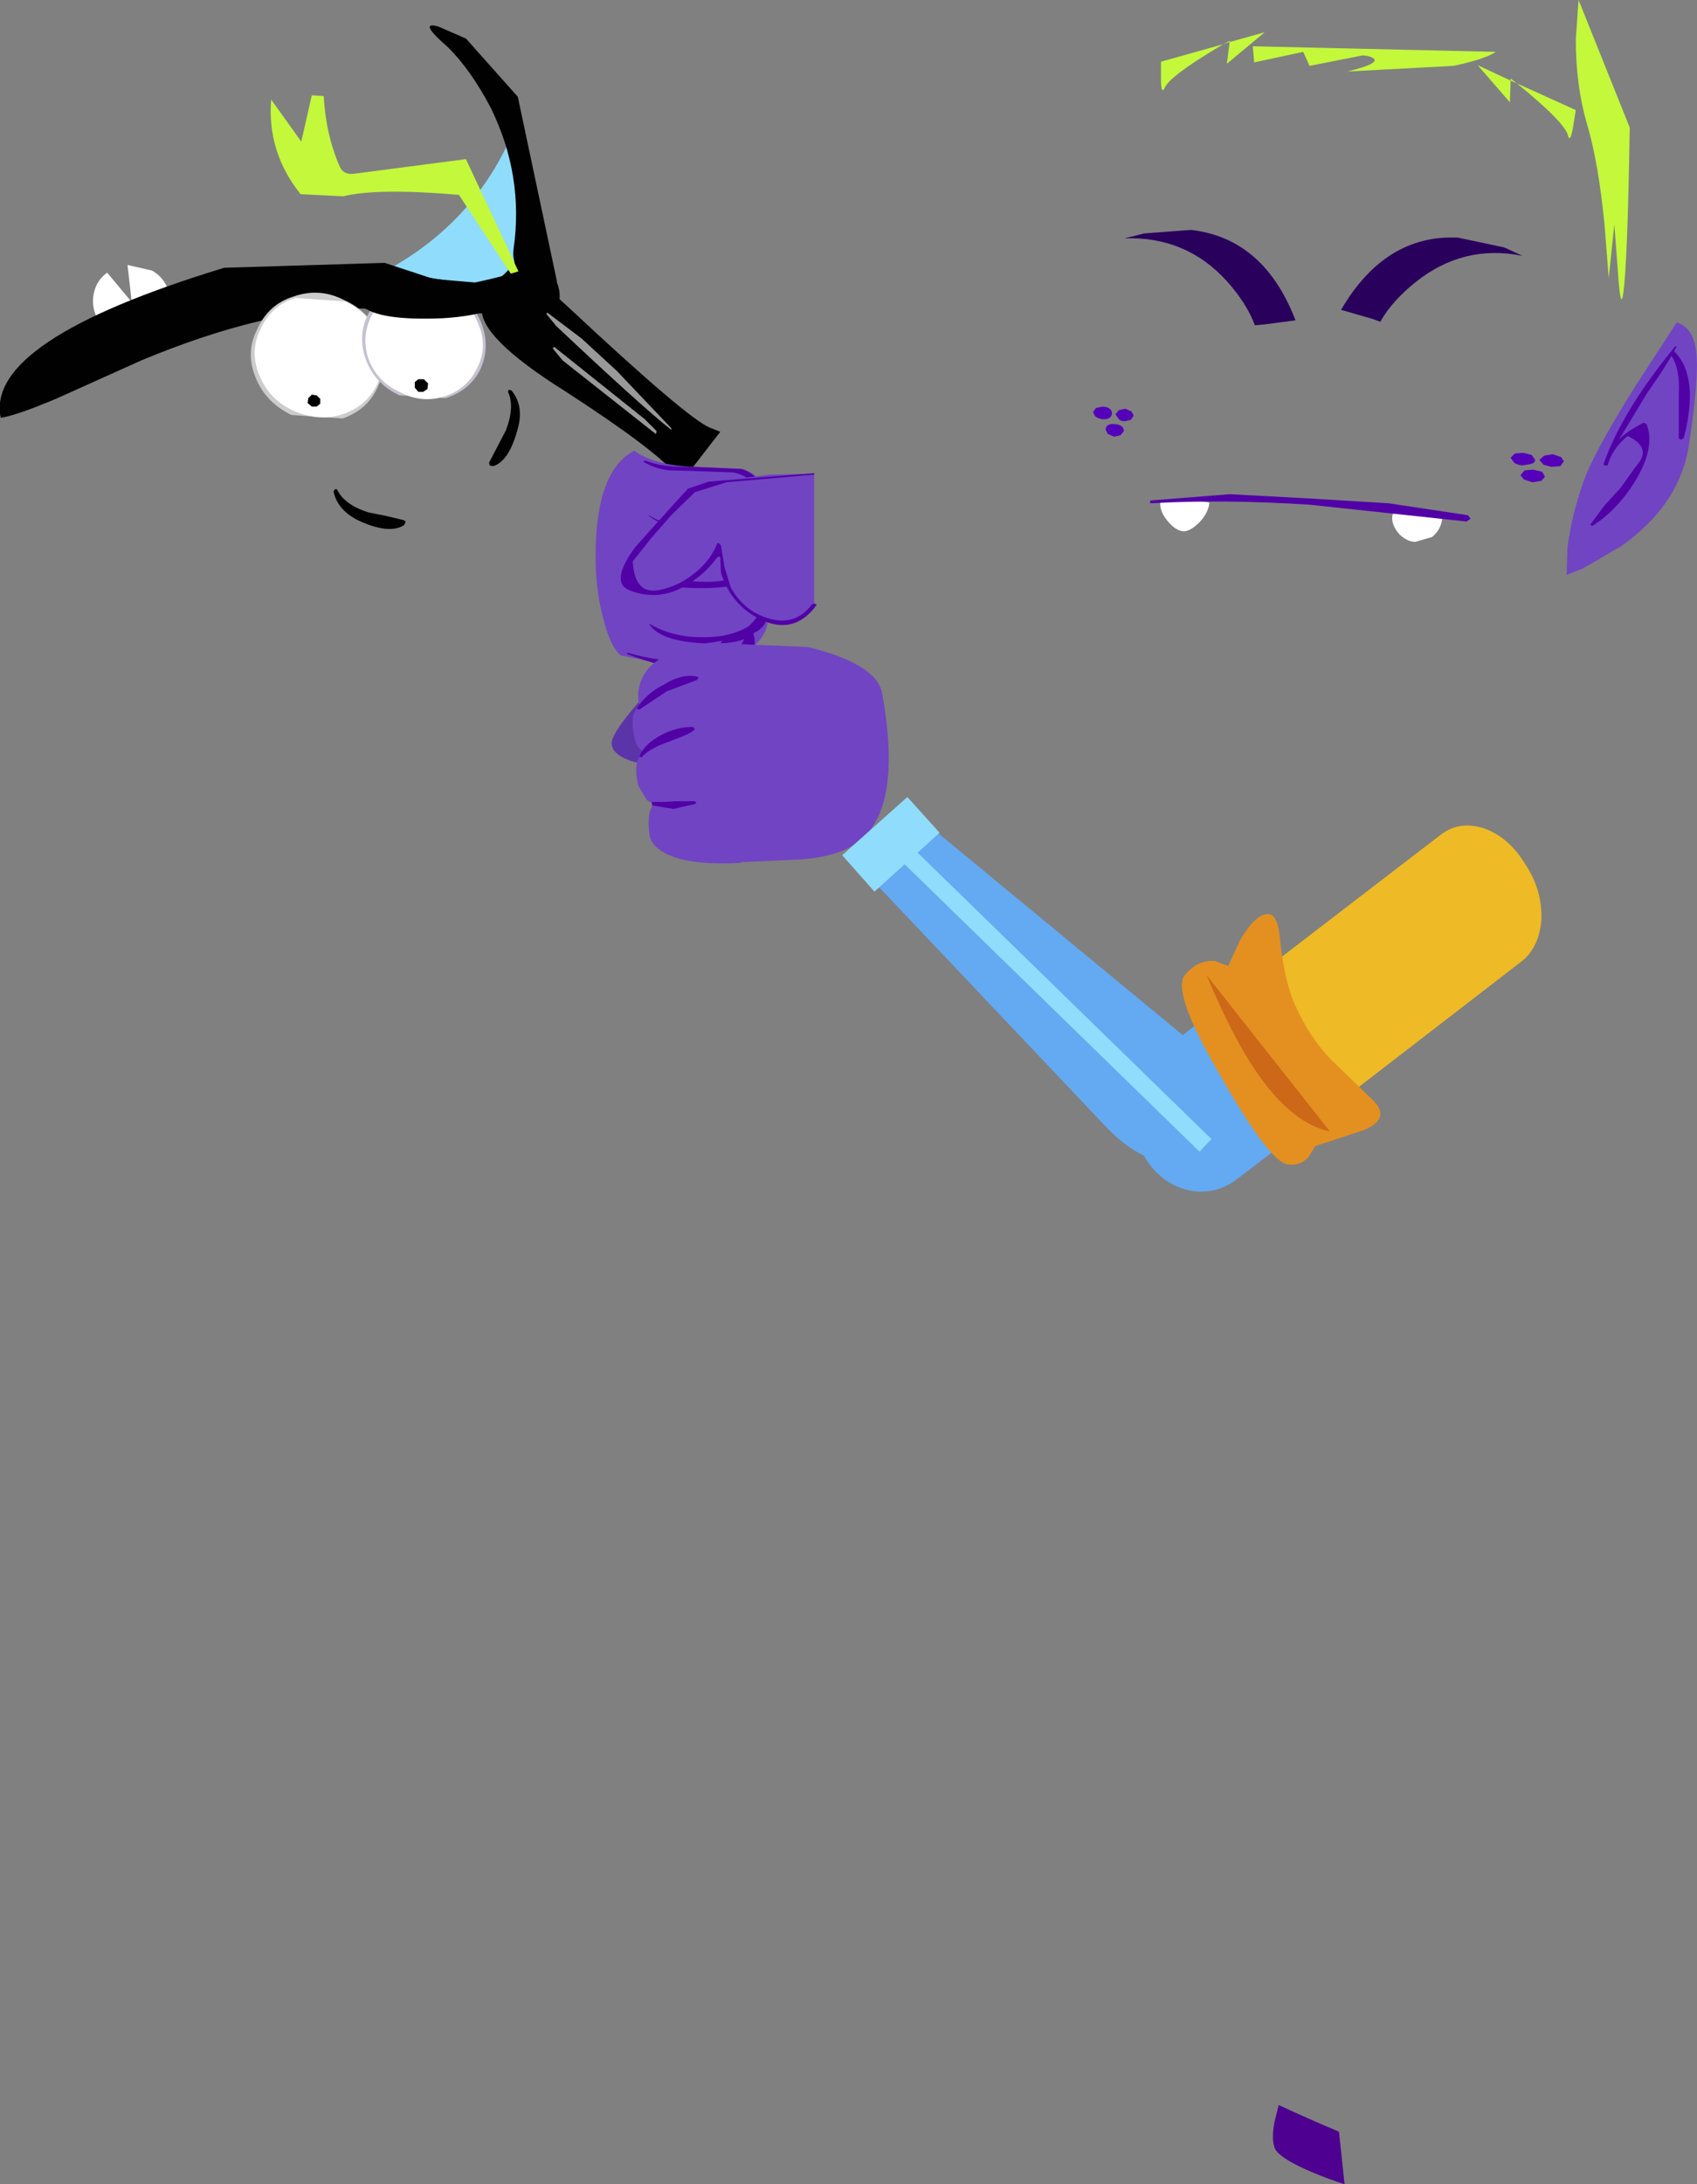 <?xml version="1.0" encoding="UTF-8" standalone="no"?>
<svg xmlns:xlink="http://www.w3.org/1999/xlink" height="155.8px" width="121.1px" xmlns="http://www.w3.org/2000/svg">
  <rect width="100%" height="100%" fill="#808080" stroke="none"/>
  <g transform="matrix(1.0, 0.0, 0.0, 1.0, 122.65, 184.2)">
    <path d="M-24.15 -161.25 Q-23.3 -162.75 -21.6 -164.1 -18.2 -166.8 -14.0 -165.95 L-15.3 -166.55 -18.6 -167.25 Q-23.8 -167.5 -26.95 -162.1 L-24.7 -161.45 -24.15 -161.25" fill="#29015d" fill-rule="evenodd" stroke="none"/>
    <path d="M-1.6 -159.05 Q-1.8 -160.85 -3.0 -161.2 L-5.95 -156.65 Q-9.1 -151.65 -9.75 -149.55 -10.5 -147.4 -10.8 -145.1 L-10.85 -143.2 -9.7 -143.65 -6.95 -145.25 Q-2.85 -148.15 -2.15 -152.3 -1.4 -157.1 -1.6 -159.05" fill="#7144c3" fill-rule="evenodd" stroke="none"/>
    <path d="M-3.0 -159.5 L-3.1 -159.5 Q-6.85 -154.95 -8.2 -151.15 -8.25 -151.0 -8.1 -151.0 -7.9 -150.95 -7.9 -151.1 -7.55 -152.25 -6.5 -153.1 -4.7 -152.25 -5.9 -150.95 L-7.0 -149.4 -8.15 -148.15 -9.15 -146.8 -9.1 -146.7 -9.0 -146.7 Q-7.25 -147.8 -5.95 -149.9 -4.5 -152.3 -5.15 -153.95 L-5.35 -154.05 Q-6.65 -153.4 -7.15 -152.8 L-7.2 -152.7 -5.15 -156.1 Q-3.6 -158.3 -3.0 -159.5" fill="#5201a7" fill-rule="evenodd" stroke="none"/>
    <path d="M-3.2 -159.15 L-3.4 -159.1 -3.4 -158.85 Q-2.75 -157.95 -2.85 -156.05 L-2.85 -152.95 Q-2.8 -152.85 -2.65 -152.85 L-2.5 -152.95 Q-2.05 -154.6 -2.05 -156.15 -2.15 -158.2 -3.2 -159.15" fill="#5201a7" fill-rule="evenodd" stroke="none"/>
    <path d="M-23.3 -147.35 Q-23.35 -146.7 -22.75 -146.05 -22.2 -145.55 -21.65 -145.55 L-20.45 -145.9 Q-19.85 -146.4 -19.75 -147.1 -19.7 -147.75 -21.5 -147.9 -23.25 -148.0 -23.3 -147.35" fill="#ffffff" fill-rule="evenodd" stroke="none"/>
    <path d="M-39.85 -148.35 Q-39.9 -147.7 -39.3 -147.0 -38.75 -146.35 -38.2 -146.3 -37.7 -146.3 -37.05 -146.95 -36.4 -147.65 -36.35 -148.35 L-38.05 -148.6 -39.85 -148.35" fill="#ffffff" fill-rule="evenodd" stroke="none"/>
    <path d="M-12.8 -151.4 L-12.5 -151.05 -11.95 -150.9 -11.3 -150.95 -11.05 -151.3 -11.25 -151.6 -11.85 -151.8 -12.45 -151.7 -12.8 -151.4" fill="#5501b9" fill-rule="evenodd" stroke="none"/>
    <path d="M-14.85 -151.55 L-14.6 -151.2 Q-14.4 -151.05 -14.05 -151.0 L-13.4 -151.1 Q-13.1 -151.2 -13.1 -151.4 L-13.35 -151.75 -13.95 -151.9 -14.55 -151.85 -14.85 -151.55" fill="#5501b9" fill-rule="evenodd" stroke="none"/>
    <path d="M-14.15 -150.3 L-13.9 -150.0 -13.3 -149.8 -12.65 -149.9 -12.4 -150.2 -12.6 -150.55 -13.25 -150.7 -13.85 -150.65 -14.15 -150.3" fill="#5501b9" fill-rule="evenodd" stroke="none"/>
    <path d="M-43.3 -154.7 Q-43.3 -155.15 -43.95 -155.2 L-44.45 -155.1 -44.65 -154.8 -44.5 -154.5 Q-44.3 -154.35 -44.0 -154.3 -43.35 -154.25 -43.3 -154.7" fill="#5501b9" fill-rule="evenodd" stroke="none"/>
    <path d="M-41.75 -154.55 L-41.9 -154.85 -42.35 -155.05 -42.8 -154.95 -43.05 -154.65 -42.85 -154.35 Q-42.7 -154.15 -42.4 -154.15 L-41.95 -154.25 -41.75 -154.55" fill="#5501b9" fill-rule="evenodd" stroke="none"/>
    <path d="M-42.45 -153.45 Q-42.45 -153.9 -43.1 -153.95 -43.75 -154.0 -43.75 -153.55 L-43.6 -153.25 -43.15 -153.05 -42.7 -153.15 -42.45 -153.45" fill="#5501b9" fill-rule="evenodd" stroke="none"/>
    <path d="M-6.35 -175.1 L-10.0 -184.2 -10.2 -181.4 Q-10.2 -178.1 -9.4 -175.35 -8.6 -172.7 -8.15 -168.2 L-7.85 -164.35 -7.45 -168.2 -7.2 -164.9 Q-7.0 -161.85 -6.8 -163.35 -6.5 -165.65 -6.35 -175.1" fill="#c3f83b" fill-rule="evenodd" stroke="none"/>
    <path d="M-34.9 -181.2 L-35.1 -179.65 -32.4 -181.9 -34.9 -181.2 -34.85 -181.3 -35.35 -181.05 -39.8 -179.8 -39.8 -178.55 Q-39.8 -177.45 -39.55 -177.9 -39.25 -178.75 -35.35 -181.05 L-34.9 -181.2" fill="#c3f83b" fill-rule="evenodd" stroke="none"/>
    <path d="M-10.2 -176.35 L-14.4 -178.25 -14.85 -178.6 -14.85 -178.45 -17.2 -179.55 -14.9 -176.9 -14.85 -178.45 -14.4 -178.25 Q-10.9 -175.4 -10.75 -174.5 -10.6 -174.0 -10.4 -175.1 L-10.2 -176.35" fill="#c3f83b" fill-rule="evenodd" stroke="none"/>
    <path d="M-18.95 -179.5 Q-16.75 -179.95 -15.9 -180.5 L-33.25 -180.9 -33.15 -179.75 -29.65 -180.5 -29.2 -179.5 -25.4 -180.25 Q-24.8 -180.2 -24.6 -180.0 -24.25 -179.65 -26.5 -179.1 L-18.95 -179.5" fill="#c3f83b" fill-rule="evenodd" stroke="none"/>
    <path d="M-40.55 -148.5 L-40.6 -148.35 -40.5 -148.3 Q-35.45 -148.6 -29.2 -148.2 L-18.0 -147.0 -17.7 -147.2 -17.9 -147.45 -23.55 -148.3 -29.3 -148.65 -34.9 -148.95 -40.55 -148.5" fill="#5201a7" fill-rule="evenodd" stroke="none"/>
    <path d="M-27.1 -32.15 Q-29.25 -33.05 -31.4 -34.05 L-31.7 -32.85 Q-31.95 -31.55 -31.65 -30.9 -31.25 -30.2 -29.0 -29.25 -27.8 -28.75 -26.7 -28.4 L-27.1 -32.15" fill="#4e0190" fill-rule="evenodd" stroke="none"/>
    <path d="M-22.5 -122.45 L-39.9 -109.1 Q-41.55 -107.85 -41.85 -105.65 -42.15 -103.5 -40.95 -101.65 -39.85 -99.8 -37.85 -99.3 -35.9 -98.9 -34.3 -100.15 L-16.85 -113.5 Q-15.25 -114.7 -14.9 -116.95 -14.6 -119.15 -15.75 -120.95 -16.95 -122.85 -18.9 -123.25 -20.9 -123.65 -22.5 -122.45" fill="#63aaf2" fill-rule="evenodd" stroke="none"/>
    <path d="M-19.85 -124.65 L-34.05 -113.75 Q-35.4 -112.7 -35.5 -110.65 -35.55 -108.65 -34.4 -106.75 -33.25 -104.9 -31.45 -104.3 -29.65 -103.7 -28.3 -104.65 L-14.1 -115.6 Q-12.8 -116.6 -12.65 -118.65 -12.6 -120.75 -13.8 -122.55 -14.95 -124.45 -16.7 -125.1 -18.5 -125.7 -19.85 -124.65" fill="#eeba25" fill-rule="evenodd" stroke="none"/>
    <path d="M-28.8 -102.45 L-25.3 -103.6 Q-23.3 -104.45 -24.75 -105.8 L-27.75 -108.7 Q-29.25 -110.3 -30.25 -112.55 -31.0 -114.25 -31.3 -117.15 -31.45 -119.05 -32.2 -119.0 -33.1 -118.95 -34.15 -117.15 L-35.0 -115.3 -35.95 -115.65 Q-37.15 -115.75 -38.05 -114.7 -39.15 -113.6 -35.55 -107.45 -32.1 -101.4 -30.8 -101.15 -29.85 -101.0 -29.25 -101.7 L-28.8 -102.45" fill="#e49021" fill-rule="evenodd" stroke="none"/>
    <path d="M-36.55 -114.65 Q-34.75 -110.35 -33.1 -107.9 -30.5 -104.05 -27.75 -103.5 L-36.55 -114.65" fill="#cc6817" fill-rule="evenodd" stroke="none"/>
    <path d="M-74.45 -150.4 Q-76.0 -152.2 -82.25 -156.25 -88.65 -160.25 -88.25 -162.35 -87.95 -164.4 -87.3 -164.65 -90.55 -170.1 -82.05 -162.25 -73.6 -154.35 -72.0 -153.7 L-71.25 -153.4 -74.0 -149.85 -74.45 -150.4 M-75.85 -153.25 L-75.8 -153.45 -76.65 -154.3 -83.1 -159.45 -83.2 -159.35 -82.5 -158.5 -75.85 -153.25 M-74.75 -153.55 L-74.75 -153.65 -78.65 -157.75 -81.15 -160.05 -83.6 -161.9 -83.65 -161.8 -82.95 -160.95 Q-76.85 -155.2 -74.75 -153.55" fill="#010101" fill-rule="evenodd" stroke="none"/>
    <path d="M-74.75 -153.55 Q-76.85 -155.2 -82.95 -160.95 L-83.65 -161.8 -83.6 -161.9 -81.15 -160.05 -78.65 -157.75 -74.75 -153.65 -74.75 -153.55 M-75.85 -153.25 L-82.5 -158.5 -83.2 -159.35 -83.1 -159.45 -76.65 -154.3 -75.8 -153.45 -75.85 -153.25" fill="#999999" fill-rule="evenodd" stroke="none"/>
    <path d="M-69.6 -150.75 Q-68.3 -150.25 -68.4 -149.45 -68.5 -148.9 -69.45 -147.4 -68.25 -146.7 -68.05 -145.9 -67.9 -145.3 -68.25 -143.85 L-68.55 -142.9 -68.55 -142.1 -68.15 -141.25 Q-67.85 -140.7 -67.85 -140.35 -67.75 -138.45 -70.05 -137.35 -72.1 -136.3 -74.1 -136.6 L-73.9 -136.5 -76.15 -137.0 -78.35 -137.45 Q-79.1 -138.05 -79.6 -140.1 -80.15 -142.1 -80.15 -144.5 -80.15 -150.6 -77.4 -152.05 -75.8 -150.95 -73.0 -150.9 L-69.6 -150.75" fill="#7144c3" fill-rule="evenodd" stroke="none"/>
    <path d="M-69.45 -147.0 L-69.45 -147.1 -69.4 -147.1 Q-68.25 -146.45 -68.0 -145.3 -67.85 -144.15 -68.55 -143.1 L-69.0 -143.05 Q-69.3 -143.25 -69.05 -143.5 -68.4 -144.4 -68.5 -145.35 -68.55 -146.35 -69.45 -147.0" fill="#5201a7" fill-rule="evenodd" stroke="none"/>
    <path d="M-68.95 -143.25 L-68.9 -143.35 -68.75 -143.4 -68.0 -142.3 -67.75 -140.95 -68.05 -139.75 Q-68.45 -139.1 -69.05 -139.05 -69.2 -139.0 -69.3 -139.15 L-69.3 -139.45 -68.9 -139.85 -68.55 -140.3 Q-68.3 -140.85 -68.35 -141.3 -68.4 -141.95 -68.95 -143.25" fill="#5201a7" fill-rule="evenodd" stroke="none"/>
    <path d="M-72.45 -146.45 Q-69.95 -146.4 -68.65 -147.45 L-68.55 -147.4 -68.5 -147.3 Q-69.7 -146.05 -72.4 -146.15 -74.95 -146.3 -76.4 -147.45 L-76.35 -147.45 Q-74.8 -146.5 -72.45 -146.45" fill="#5201a7" fill-rule="evenodd" stroke="none"/>
    <path d="M-72.4 -142.7 Q-70.15 -142.65 -68.55 -143.8 L-68.4 -143.75 -68.4 -143.6 Q-69.1 -142.2 -72.8 -142.25 -75.9 -142.25 -76.4 -143.5 L-76.4 -143.55 Q-74.3 -142.7 -72.4 -142.7" fill="#5201a7" fill-rule="evenodd" stroke="none"/>
    <path d="M-72.35 -138.75 Q-70.1 -138.75 -68.6 -139.95 L-68.5 -139.95 -68.45 -139.8 Q-68.7 -138.2 -72.15 -138.3 -75.45 -138.4 -76.3 -139.65 L-76.35 -139.7 -76.3 -139.7 Q-74.6 -138.7 -72.35 -138.75" fill="#5201a7" fill-rule="evenodd" stroke="none"/>
    <path d="M-73.2 -150.9 L-69.75 -150.75 Q-68.35 -150.3 -68.15 -148.95 -67.95 -147.6 -69.05 -146.75 L-69.2 -146.7 -69.2 -146.85 -68.75 -147.85 Q-68.45 -148.45 -68.55 -148.9 -68.7 -149.55 -69.2 -150.0 -69.7 -150.4 -70.35 -150.5 L-73.05 -150.6 -74.95 -150.65 Q-76.0 -150.8 -76.7 -151.25 L-76.75 -151.3 -76.6 -151.35 Q-75.45 -150.85 -73.2 -150.9" fill="#5201a7" fill-rule="evenodd" stroke="none"/>
    <path d="M-73.25 -137.05 L-70.8 -137.4 Q-69.7 -137.8 -69.35 -139.2 L-69.2 -139.35 -69.0 -139.25 Q-68.4 -138.0 -69.5 -137.15 -70.45 -136.35 -71.75 -136.3 -74.35 -136.2 -77.9 -137.55 L-77.9 -137.65 Q-75.5 -136.95 -73.25 -137.05" fill="#5201a7" fill-rule="evenodd" stroke="none"/>
    <path d="M-74.8 -136.5 L-73.8 -129.9 -77.2 -129.8 Q-78.9 -130.25 -79.0 -131.1 -79.1 -131.8 -77.0 -134.2 L-74.8 -136.5" fill="#5c34aa" fill-rule="evenodd" stroke="none"/>
    <path d="M-71.1 -138.5 L-75.25 -132.75 Q-75.95 -132.85 -76.45 -133.2 -77.5 -134.0 -76.9 -135.65 -76.3 -137.25 -73.65 -138.05 L-71.1 -138.5" fill="#7144c3" fill-rule="evenodd" stroke="none"/>
    <path d="M-74.6 -135.0 L-71.7 -135.6 -69.8 -122.65 Q-73.55 -122.45 -75.2 -123.35 -76.2 -123.9 -76.3 -124.65 -76.45 -125.75 -76.25 -126.4 L-76.05 -126.85 -76.5 -127.15 -77.1 -128.15 Q-77.4 -129.35 -77.1 -130.1 L-76.75 -130.55 -77.1 -130.9 Q-77.5 -131.5 -77.5 -132.8 -77.55 -134.15 -74.6 -135.0" fill="#7144c3" fill-rule="evenodd" stroke="none"/>
    <path d="M-59.7 -134.75 Q-58.15 -126.15 -61.7 -123.95 -63.0 -123.1 -65.45 -122.9 L-69.8 -122.7 Q-71.8 -122.55 -73.0 -124.8 -73.95 -126.75 -74.1 -129.9 -74.3 -132.9 -73.65 -135.35 -73.1 -137.95 -72.1 -138.35 L-65.0 -138.05 Q-60.1 -136.85 -59.7 -134.75" fill="#7144c3" fill-rule="evenodd" stroke="none"/>
    <path d="M-76.85 -130.2 L-77.0 -130.2 -77.0 -130.3 Q-76.6 -131.2 -75.4 -131.8 -74.35 -132.35 -73.2 -132.35 L-73.1 -132.25 Q-73.05 -132.15 -73.15 -132.1 -73.5 -131.8 -75.05 -131.25 -76.3 -130.8 -76.85 -130.2" fill="#5201a7" fill-rule="evenodd" stroke="none"/>
    <path d="M-73.1 -127.05 L-72.95 -126.95 -73.05 -126.85 -74.6 -126.5 -76.1 -126.75 -76.15 -126.9 -76.1 -127.0 -75.2 -127.0 -74.35 -127.05 -73.1 -127.05" fill="#5201a7" fill-rule="evenodd" stroke="none"/>
    <path d="M-77.0 -133.6 L-77.15 -133.6 -77.15 -133.75 Q-76.5 -134.75 -75.3 -135.35 -74.05 -136.15 -72.95 -135.95 L-72.8 -135.9 -72.9 -135.7 -75.05 -134.9 -77.0 -133.6" fill="#5201a7" fill-rule="evenodd" stroke="none"/>
    <path d="M-58.3 -125.9 Q-59.5 -125.9 -60.2 -125.05 -60.95 -124.2 -60.9 -123.0 -60.8 -121.8 -59.9 -120.9 L-43.75 -103.85 Q-41.6 -101.6 -39.5 -101.3 -37.55 -101.05 -36.15 -102.55 -34.8 -104.1 -35.2 -106.1 -35.65 -108.25 -38.05 -110.2 L-56.1 -125.1 Q-57.1 -125.95 -58.3 -125.9" fill="#63aaf2" fill-rule="evenodd" stroke="none"/>
    <path d="M-57.65 -123.85 L-58.5 -122.95 -37.05 -102.05 -36.2 -102.95 -57.65 -123.85" fill="#90dcfc" fill-rule="evenodd" stroke="none"/>
    <path d="M-55.6 -124.8 L-57.9 -127.35 -62.55 -123.2 -60.25 -120.6 -55.6 -124.8" fill="#90dcfc" fill-rule="evenodd" stroke="none"/>
    <path d="M-70.8 -149.95 L-67.7 -150.35 -64.55 -150.4 -64.55 -141.05 Q-65.1 -140.0 -66.55 -139.85 -67.85 -139.75 -68.9 -140.4 -70.2 -141.1 -70.8 -142.55 L-71.35 -145.3 Q-71.75 -143.9 -73.45 -142.8 -75.1 -141.75 -76.55 -141.95 -78.9 -142.25 -77.8 -144.05 L-75.3 -147.05 -73.5 -149.2 Q-72.9 -149.7 -70.8 -149.95" fill="#7144c3" fill-rule="evenodd" stroke="none"/>
    <path d="M-64.55 -150.45 L-64.55 -150.35 -70.8 -149.8 -73.05 -149.1 -74.7 -147.5 -76.15 -145.85 -77.5 -144.15 Q-77.35 -141.65 -75.45 -142.15 -74.3 -142.4 -73.3 -143.15 -72.05 -144.05 -71.5 -145.35 -71.5 -145.5 -71.35 -145.45 L-71.2 -145.3 -70.95 -143.75 -70.5 -142.3 Q-69.6 -140.65 -67.85 -140.1 -65.9 -139.5 -64.7 -141.1 L-64.5 -141.15 Q-64.3 -141.05 -64.45 -140.95 -66.0 -138.9 -68.35 -140.0 -70.5 -141.05 -71.2 -143.35 L-71.25 -144.4 Q-71.3 -144.7 -71.7 -144.15 -72.45 -143.2 -73.6 -142.5 -75.6 -141.25 -77.75 -142.1 -79.15 -142.7 -77.3 -145.2 L-74.65 -148.15 -73.55 -149.35 -72.05 -149.85 -64.55 -150.45" fill="#5201a7" fill-rule="evenodd" stroke="none"/>
    <path d="M-33.1 -161.0 Q-33.7 -162.6 -35.15 -164.2 -38.05 -167.35 -42.4 -167.2 L-41.0 -167.55 -37.65 -167.8 Q-32.45 -167.2 -30.2 -161.35 L-32.5 -161.05 -33.1 -161.0" fill="#29015d" fill-rule="evenodd" stroke="none"/>
    <path d="M-94.55 -163.5 L-94.85 -164.35 -94.55 -165.2 Q-88.5 -168.7 -85.9 -175.1 -85.45 -174.3 -85.3 -173.5 -82.9 -161.3 -94.55 -163.5" fill="#90dcfc" fill-rule="evenodd" stroke="none"/>
    <path d="M-100.4 -177.4 L-99.55 -177.35 Q-99.4 -174.6 -98.4 -172.3 -98.15 -171.75 -97.45 -171.8 L-89.4 -172.85 -85.4 -164.3 -85.65 -163.85 -89.9 -170.3 Q-95.7 -170.8 -98.15 -170.2 L-101.2 -170.35 Q-103.6 -173.35 -103.3 -177.1 L-101.15 -174.1 -100.4 -177.4" fill="#c3f83b" fill-rule="evenodd" stroke="none"/>
    <path d="M-115.85 -161.8 Q-115.45 -160.75 -114.35 -160.3 L-112.25 -160.2 -112.2 -160.25 Q-111.15 -160.6 -110.7 -161.55 -110.25 -162.5 -110.65 -163.55 -111.0 -164.45 -111.8 -164.9 L-113.55 -165.3 -113.25 -162.65 -115.0 -164.75 Q-115.65 -164.3 -115.9 -163.5 -116.15 -162.65 -115.85 -161.8" fill="#ffffff" fill-rule="evenodd" stroke="none"/>
    <path d="M-95.2 -165.45 L-106.65 -165.1 Q-123.75 -159.9 -122.6 -154.4 -121.5 -154.55 -118.55 -155.8 L-112.55 -158.5 Q-103.65 -162.2 -97.05 -162.2 L-85.95 -161.75 Q-83.1 -161.6 -82.8 -162.5 -82.5 -163.45 -83.2 -164.65 L-83.95 -165.65 Q-84.2 -165.4 -84.9 -165.1 -86.4 -164.55 -88.75 -164.05 L-91.7 -164.3 -95.2 -165.45" fill="#010101" fill-rule="evenodd" stroke="none"/>
    <path d="M-95.65 -156.7 Q-96.35 -155.0 -98.2 -154.35 L-101.85 -154.6 Q-103.7 -155.5 -104.4 -157.25 -105.15 -159.05 -104.3 -160.7 -103.5 -162.5 -101.7 -163.05 -99.85 -163.7 -98.1 -162.8 -96.3 -162.0 -95.55 -160.2 -94.85 -158.4 -95.65 -156.7" fill="#cccccc" fill-rule="evenodd" stroke="none"/>
    <path d="M-95.7 -156.85 Q-96.45 -155.25 -98.2 -154.65 -99.9 -154.1 -101.7 -154.9 -103.45 -155.7 -104.15 -157.45 -104.85 -159.15 -104.05 -160.75 -103.25 -162.45 -101.55 -162.95 L-98.05 -162.7 Q-96.35 -161.95 -95.65 -160.25 -94.95 -158.55 -95.7 -156.85" fill="#ffffff" fill-rule="evenodd" stroke="none"/>
    <path d="M-88.3 -161.15 Q-88.95 -162.8 -90.65 -163.55 L-94.05 -163.8 Q-95.7 -163.25 -96.45 -161.65 -97.15 -160.1 -96.5 -158.45 -95.85 -156.8 -94.15 -156.0 L-90.85 -155.8 Q-89.1 -156.35 -88.35 -157.9 -87.65 -159.5 -88.3 -161.15" fill="#c6c0d0" fill-rule="evenodd" stroke="none"/>
    <path d="M-88.5 -161.05 Q-89.1 -162.65 -90.7 -163.4 L-93.85 -163.55 Q-95.5 -163.0 -96.2 -161.55 -96.9 -160.05 -96.3 -158.45 -95.65 -156.9 -94.05 -156.2 -92.5 -155.4 -90.85 -155.95 -89.25 -156.5 -88.55 -158.05 -87.85 -159.5 -88.5 -161.05" fill="#ffffff" fill-rule="evenodd" stroke="none"/>
    <path d="M-92.1 -156.85 L-92.4 -157.15 -92.8 -157.15 -93.05 -156.95 -93.05 -156.55 -92.8 -156.25 -92.45 -156.25 -92.15 -156.45 -92.1 -156.85" fill="#010101" fill-rule="evenodd" stroke="none"/>
    <path d="M-99.8 -155.75 L-100.05 -156.0 -100.4 -156.05 -100.65 -155.8 -100.7 -155.45 -100.4 -155.2 -100.05 -155.2 -99.8 -155.4 -99.8 -155.75" fill="#010101" fill-rule="evenodd" stroke="none"/>
    <path d="M-85.7 -177.3 L-89.4 -181.45 -91.35 -182.3 Q-92.9 -182.75 -90.65 -180.8 -89.05 -179.2 -87.65 -176.55 -85.25 -171.7 -86.0 -166.45 -86.2 -164.85 -84.55 -164.35 L-82.9 -164.1 -85.7 -177.3" fill="#010101" fill-rule="evenodd" stroke="none"/>
    <path d="M-86.4 -156.25 L-86.35 -156.4 -86.15 -156.35 Q-85.2 -155.2 -85.75 -153.45 -86.35 -151.3 -87.45 -150.95 L-87.7 -151.0 -87.75 -151.2 -87.15 -152.35 -86.55 -153.5 Q-85.9 -155.2 -86.4 -156.25" fill="#010101" fill-rule="evenodd" stroke="none"/>
    <path d="M-96.85 -162.4 Q-95.65 -161.3 -91.05 -161.5 -86.35 -161.8 -86.5 -163.5 L-93.0 -164.55 Q-94.9 -163.5 -96.85 -162.4" fill="#010101" fill-rule="evenodd" stroke="none"/>
    <path d="M-98.6 -149.3 L-98.75 -149.3 -98.85 -149.15 Q-98.55 -147.7 -96.8 -146.95 -94.8 -146.1 -93.8 -146.75 L-93.7 -147.0 -93.85 -147.1 -95.1 -147.4 -96.35 -147.65 Q-98.1 -148.2 -98.6 -149.3" fill="#010101" fill-rule="evenodd" stroke="none"/>
  </g>
</svg>
